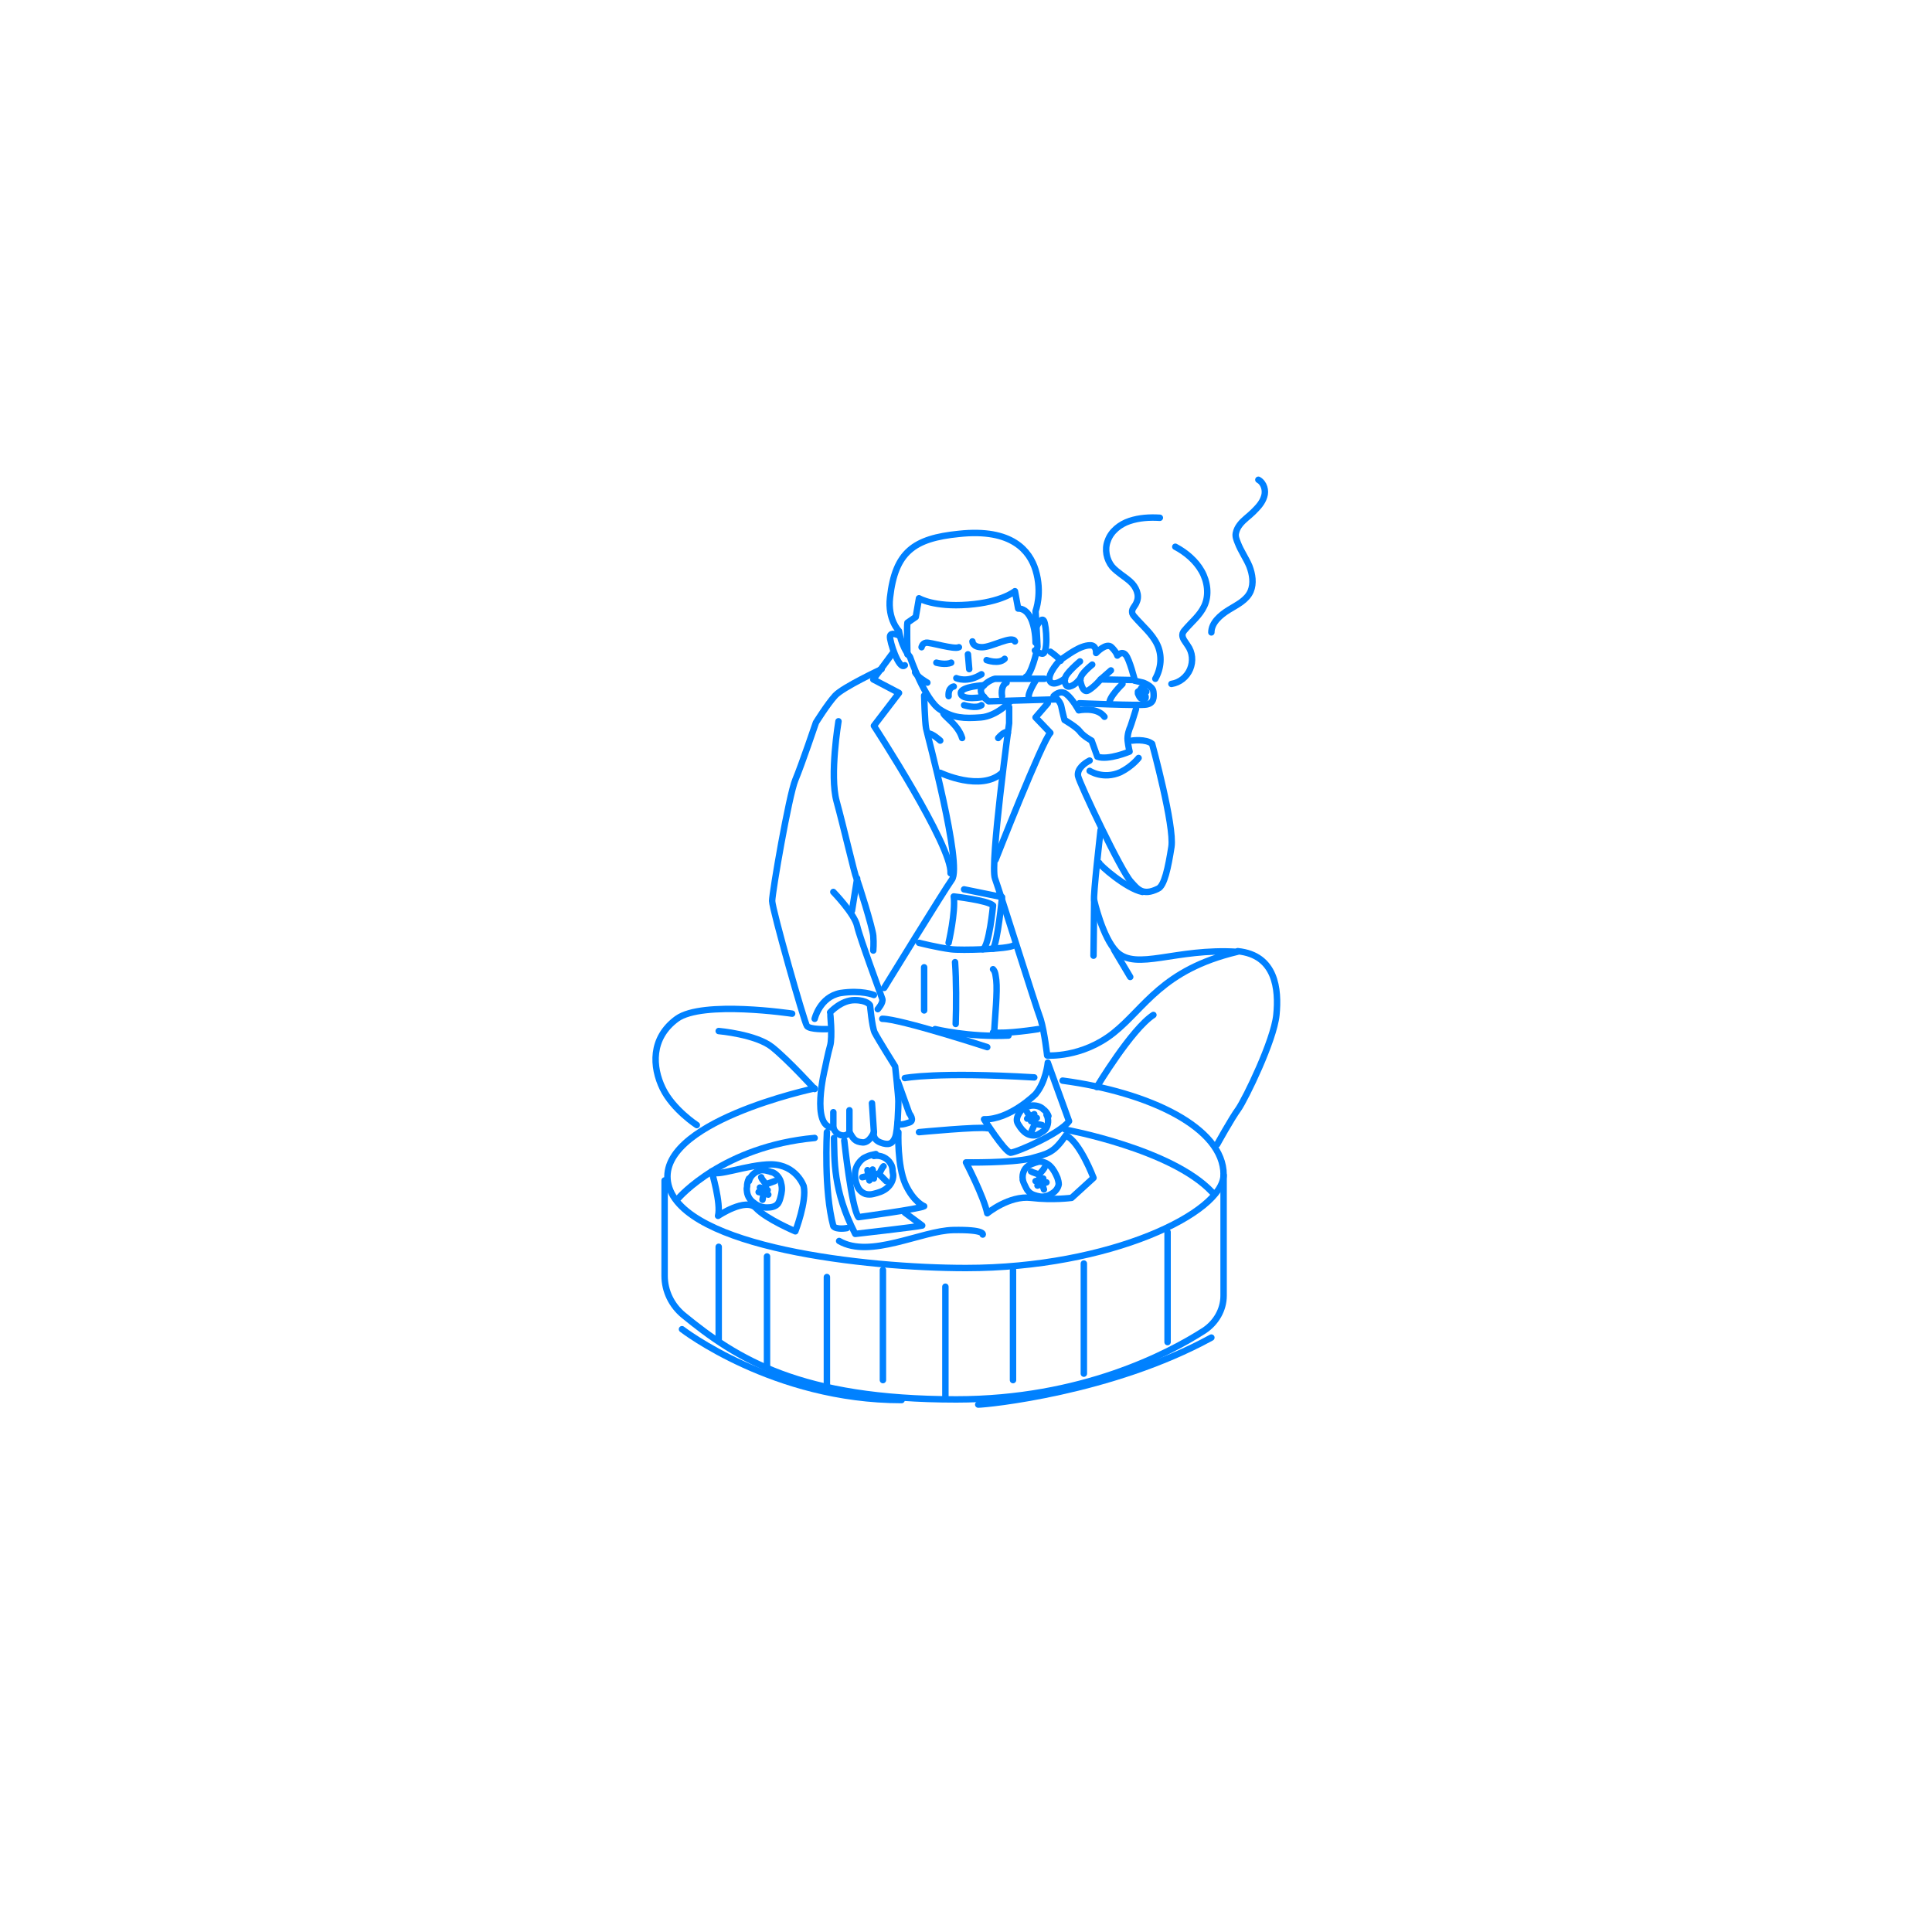 <?xml version="1.0" encoding="utf-8"?>
<!-- Generator: Adobe Illustrator 24.3.0, SVG Export Plug-In . SVG Version: 6.00 Build 0)  -->
<svg version="1.1" id="レイヤー_1" xmlns="http://www.w3.org/2000/svg" xmlns:xlink="http://www.w3.org/1999/xlink" x="0px"
	 y="0px" viewBox="0 0 300 300" style="enable-background:new 0 0 300 300;" xml:space="preserve">
<style type="text/css">
	.st0{fill:#FFFFFF;}
	.st1{fill:none;stroke:#0081FF;stroke-linecap:round;stroke-linejoin:round;stroke-miterlimit:10;}
	.st2{fill:none;stroke:#0081FF;stroke-width:0.403;stroke-linecap:round;stroke-linejoin:round;stroke-miterlimit:10;}
</style>
<rect class="st0" width="300" height="300"/>
<g>
	<path class="st1" d="M156.9,108.9c0,0-2.1,2.3-4.6,2.5c-2.6,0.2-4.3,0.1-6.3-1.2c-2.4-1.5-4.7-8.2-4.7-8.2c-1.4-1.7-1.7-4-1.7-4
		s-1.8-1.8-1.4-5.2c0.8-7.1,3.7-9.2,10.7-9.9c8.3-0.9,11,2.7,11.9,5.6c1.1,3.6,0,6.4,0,6.4s0.3,5,0.3,5.5c-0.1,0.9-1,4.4-1.8,4.7"/>
	<path class="st1" d="M136.9,103.9c0,0-6,2.8-7.2,4.1s-3,4.2-3,4.2s-2.2,6.5-3.2,8.9c-1,2.4-3.6,17.5-3.6,18.8s5,18.9,5.4,19.4
		c0.4,0.6,3.1,0.5,3.1,0.5"/>
	<line class="st1" x1="133.1" y1="136.4" x2="132.3" y2="141.4"/>
	<path class="st1" d="M129.4,138.5c0,0,3.3,3.4,3.7,5.3c0.4,1.8,3.7,10.7,3.9,11.3c0.2,0.6-0.7,1.6-0.7,1.6"/>
	<path class="st1" d="M128.9,162.4c-0.3,1-0.8,3.5-0.8,3.5s-2.3,9.2,1.3,9.2c0.4,1.3,2,1.6,2.5,0.7c0.6,1,0.8,1.5,2.1,1.6
		c1.1,0,1.7-1.6,1.7-1.6s-0.3,1.1,1,1.6c1.3,0.5,1.9,0.2,2.3-0.8s0.5-4.9,0.5-5.6c0-0.8-0.5-5.4-0.5-5.4s-2.7-4.3-3.2-5.3
		c-0.4-0.9-0.7-4.2-0.7-4.2s-0.4-0.8-2.4-0.8c-2.1,0-3.8,1.9-3.8,1.9S129.3,161,128.9,162.4z"/>
	<path class="st1" d="M139.4,167.9l1.8,5c0,0,0.9,1.1,0,1.4c-0.9,0.3-1.7,0.5-1.8,0"/>
	<path class="st1" d="M126.5,158.2c0,0,0.8-3.4,4-4c3.3-0.5,5.2,0.3,5.2,0.3"/>
	<path class="st1" d="M147.6,135.6c0.3-4.2-11.9-22.9-11.9-22.9l3.9-5.1l-4-2.1l3.1-4.2"/>
	<path class="st1" d="M143.5,108c0,0,0.1,4,0.3,5.1c0.1,0.6,5.7,21.3,4,23.5c-1.1,1.5-10.5,16.8-10.5,16.8"/>
	<path class="st1" d="M130.2,112c0,0-1.4,8.4-0.3,12.4c1.1,4,2.8,11.4,3.1,12c0.3,0.6,2.5,7.7,2.6,8.9s0,2.3,0,2.3"/>
	<path class="st1" d="M163.9,108.6l-10.4,0.3c0,0-1.9-1.3-0.9-2.3c0.9-1,1.9-1.2,1.9-1.2l7.7,0"/>
	<g>
		<path class="st1" d="M170.9,105.5c0,0-0.9,1.1-1.9,1.7s-1.3-1.8-1.3-1.8s-0.7,1-1.6,1.2c-0.8,0.2-0.8-1.2-0.8-1.2
			s-1.8,1.4-2.3,0.3c-0.4-1.1,1.6-3.2,1.6-3.2c1-0.6,3-2.3,4.7-2.3c1,0,0.9,1.2,0.9,1.2s1.6-1.7,2.4-0.9c0.8,0.8,0.9,1.3,0.9,1.3
			s0.7-0.8,1.3-0.1s1.4,3.9,1.4,3.9L170.9,105.5z"/>
		<path class="st1" d="M176.2,105.7l1.3,0.3c0,0,1.5,0.5,1.6,1.4s0.1,1.8-1.1,2c-1,0.2-10.4-0.2-10.4-0.2"/>
		<path class="st1" d="M176.4,110.1c0,0-0.8,2.6-0.9,2.8s-0.5,1.2-0.4,2.1s0.3,1.7,0.3,1.7s-3.3,1.4-5,0.8l-0.9-2.5
			c0,0-1.3-0.7-1.8-1.4c-0.5-0.7-2.4-1.8-2.4-1.8s-0.3-1.1-0.5-2.1c-0.2-1-1.2-1.6-1.2-1.6s1-1.1,2-0.3c1,0.8,1.9,2.5,1.9,2.5
			s2.8-0.6,4,1"/>
	</g>
	<path class="st1" d="M169.2,119.7c0,0,2.1,1.4,4.8,0.2c1.8-0.9,2.8-2.2,2.8-2.2"/>
	<path class="st1" d="M175.8,115c0,0,2.1-0.3,3.1,0.5c0,0,3.5,12.8,3,16s-1.1,6.1-2.1,6.5c-2.4,1.2-3.2,0-4.2-1.1
		c-1.5-1.6-8-15.3-8.2-16.4c-0.2-1.1,1-2,1.8-2.4"/>
	<path class="st1" d="M152.8,106.4c0,0-3.6,0.2-3.6,1.2c0,1.3,3.6,0.6,3.6,0.6"/>
	<path class="st1" d="M148.1,106.6c0,0-0.9,0.1-0.8,1.5"/>
	<path class="st1" d="M145.4,102.9c0,0,1.4,0.4,2.3,0"/>
	<path class="st1" d="M153.2,102.5c0,0,1.9,0.7,2.8-0.2"/>
	<path class="st1" d="M149.7,109.5c0,0,1.9,0.6,2.7,0"/>
	<path class="st1" d="M160.8,99.8c0-1-0.2-3.2-1.1-4.4c-0.7-1-1.6-0.9-1.6-0.9l-0.5-2.7c0,0-2,1.7-7.3,2.1c-5.3,0.4-7.6-1-7.6-1
		l-0.5,2.9l-1.3,0.9c-0.1,0.4,0,4.9,0,4.9"/>
	<path class="st1" d="M160.9,97.4c0,0,0.8-1.7,1.2-1s0.7,5.3-0.3,5.1c-1-0.2-1.1-0.5-1.1-0.5"/>
	<path class="st1" d="M139.4,98.6c0,0-1.1-0.5-1.2,0.2s1.4,5.4,2.3,4.5"/>
	<path class="st1" d="M192.2,147.7c5.9,0.6,6.4,5.9,6,9.9c-0.4,4-4.8,13-5.9,14.6c-1.1,1.5-3.3,5.5-3.3,5.5"/>
	<path class="st1" d="M145.2,159.8c0,0,5.3,1.3,11.4,1"/>
	<path class="st1" d="M179.1,157.6c-3.4,2.2-8.8,11.2-8.8,11.2"/>
	<path class="st1" d="M153.3,162.6c0,0-13.5-4.4-16.3-4.4"/>
	<path class="st1" d="M123,157.4c0,0-13.9-2.1-17.9,0.8c-4.1,3-3.8,7.5-2.2,10.8c1.6,3.3,5.3,5.7,5.3,5.7"/>
	<path class="st1" d="M111.6,160.1c0,0,5.8,0.5,8.3,2.5s6.6,6.5,6.6,6.5"/>
	<path class="st1" d="M154.6,133.5c0,0,7.3-18.6,8.5-19.7l-2.3-2.4l1.9-2.2"/>
	<path class="st1" d="M163.1,101.2c0,0,1.3,0.9,1.6,1.4"/>
	<path class="st1" d="M143.1,100.5c0,0,0.1-0.6,0.7-0.7c0.6-0.1,4.4,1.1,5.1,0.7"/>
	<path class="st1" d="M151,99.6c0,0,0,0.9,1.5,0.9s4.7-1.9,5.1-0.9"/>
	<line class="st1" x1="150.3" y1="101.6" x2="150.5" y2="103.9"/>
	<path class="st1" d="M148.5,105.3c0,0,1.7,0.8,3.9-0.6"/>
	<path class="st1" d="M142.7,146.4c0,0,2.7,0.7,5,1c1.5,0.2,8.9,0,9.7-0.6"/>
	<path class="st1" d="M143.5,156.9c0-2.2,0-4.5,0-6.7"/>
	<path class="st1" d="M148.4,159c0.1-2.8,0.1-6.8-0.1-9.6"/>
	<path class="st1" d="M154.4,159.8c0.1-1.8,0.5-5.8,0.3-7.6c-0.1-0.6-0.1-1.3-0.5-1.7"/>
	<path class="st1" d="M146,120c0,0,6.3,3,9.6,0"/>
	<path class="st1" d="M147.3,146.4c0,0,1.1-4.7,0.8-7.2c0,0,5.3,0.6,6.1,1.4c0,0-0.6,6.4-1.6,6.8"/>
	<path class="st1" d="M149.7,138.1l5.9,1.2c0,0-0.7,7.1-1.4,8"/>
	<path class="st1" d="M160.6,167.3c-15.1-0.9-20.1,0.1-20.1,0.1"/>
	<path class="st1" d="M126.5,169c0,0-25.1,5.3-22.7,15s30.6,12.9,46.2,12.9c22.4,0,40-8.6,40-14.5c0-7.3-11.5-12.8-25-14.6"/>
	<path class="st1" d="M131.1,177.1c0,0,1.1,10.4,2.2,11.9c0,0,9.6-1.3,10.2-1.7c0,0-1.6-0.6-2.9-3.4c-1.3-2.9-1.1-8.1-1.1-8.1"/>
	<path class="st1" d="M129.5,176.7c0.1,3.3-0.2,8.1,3.3,14.9c0,0,9.7-1.1,10.4-1.3l-2.7-2"/>
	<path class="st1" d="M128.4,175.8c0,0-0.5,9,1,14.6c0.5,0.6,2.1,0.3,2.1,0.3"/>
	<path class="st1" d="M110.5,181.9c0,0,1.5,5,1,6.9c0,0,4.3-2.9,5.9-1.2s6.1,3.6,6.1,3.6s1.8-4.7,1.3-7c0,0-1.1-3.3-5-3.4
		C116,180.8,111,182.9,110.5,181.9z"/>
	<path class="st1" d="M150,180.5c0,0,2.8,5.4,3.3,7.9c0,0,3.4-2.8,6.8-2.4c3.4,0.4,6.3,0,6.3,0l3.4-3.1c0,0-2.1-5.6-4.3-6.6
		c-1.9,2.7-2.6,2.8-5.5,3.6C157,180.6,150,180.5,150,180.5z"/>
	<path class="st1" d="M160.8,169.9c0,0-4,4-8,3.9c0,0,3.1,4.9,4.1,5.2c1.1-0.1,7.7-3,9.1-4.9l-3.3-9.1
		C162.7,165.1,162.4,168,160.8,169.9z"/>
	<path class="st1" d="M144,106c0,0-1.6-0.9-1.9-1.6"/>
	<path class="st1" d="M170.9,128.9c0,0-1.2,10.4-1,10.9c0,0,1.3,5.8,3.5,8c3.1,3,9.1-0.6,18.7,0c-11.7,2.8-14.3,8.7-19.2,12.6
		s-10.3,3.5-10.3,3.5s-0.4-3.6-1-5.6c-0.9-2.4-6.3-19.7-7.1-21.9c-0.8-2.2,2.2-24.1,2.2-24.1c0-0.7,0-2.5,0-2.5"/>
	<line class="st1" x1="169.8" y1="148.4" x2="169.9" y2="139.8"/>
	<path class="st1" d="M103.2,183.3l0,14.8c0,2.4,1.1,4.6,2.9,6.1c8.3,6.8,18.1,13.1,42.4,13.1c19.4,0,32.9-7.1,38.5-10.7
		c1.8-1.2,3-3.2,3-5.4l0-18.7"/>
	<path class="st1" d="M105.4,186c0,0,6.9-8,21.1-9.3"/>
	<path class="st1" d="M142.7,175.8c0,0,9.5-0.9,10.6-0.6"/>
	<path class="st1" d="M165.4,175.4c0,0,16.5,3,22.8,9.7"/>
	<path class="st1" d="M152.6,191.7c0,0,0.4-0.8-4.6-0.7c-4.9,0.1-12.9,4.5-17.7,1.7"/>
	<line class="st1" x1="111.6" y1="193.6" x2="111.6" y2="208.1"/>
	<line class="st1" x1="119.1" y1="195.1" x2="119.1" y2="212.2"/>
	<line class="st1" x1="128.4" y1="198.3" x2="128.4" y2="215.4"/>
	<line class="st1" x1="137.1" y1="197.2" x2="137.1" y2="214.3"/>
	<line class="st1" x1="146.8" y1="199.8" x2="146.8" y2="216.9"/>
	<line class="st1" x1="181.3" y1="191.3" x2="181.3" y2="208.4"/>
	<line class="st1" x1="157.3" y1="197.2" x2="157.3" y2="214.3"/>
	<line class="st1" x1="168.3" y1="196.2" x2="168.3" y2="213.3"/>
	<path class="st1" d="M174.3,106.2c0,0-2.3,2.2-2,3.1"/>
	<path class="st1" d="M160.8,105.7c0,0-1.4,2.2-1,2.7"/>
	<path class="st1" d="M155.6,108.1c0,0-0.3-1.6,0.7-2.1"/>
	<path class="st1" d="M170.7,134c0,0.3,4.2,4,6.7,4.5"/>
	<line class="st1" x1="175.5" y1="151.7" x2="173" y2="147.5"/>
	<path class="st1" d="M161.2,159.8c0,0-5,0.8-7,0.5"/>
	<path class="st1" d="M167.7,102.7c0,0-2.4,2-2.3,2.7"/>
	<path class="st1" d="M169.6,103.2c0,0-1.9,1.5-1.8,2.2"/>
	<line class="st1" x1="172.5" y1="104.1" x2="170.9" y2="105.5"/>
	<line class="st1" x1="135.4" y1="171.3" x2="135.7" y2="175.8"/>
	<line class="st1" x1="131.9" y1="172.4" x2="131.9" y2="175.8"/>
	<line class="st1" x1="129.4" y1="172.7" x2="129.4" y2="175.1"/>
	<path class="st1" d="M181.9,106.2c1.3-0.2,2.4-1.1,2.9-2.3c0.5-1.2,0.4-2.6-0.4-3.7c-0.3-0.5-0.8-1-0.8-1.6c0-0.3,0.2-0.6,0.4-0.8
		c1-1.2,2.3-2.2,3-3.7c0.8-1.7,0.5-3.8-0.4-5.4c-0.9-1.6-2.4-2.9-4.1-3.8"/>
	<path class="st1" d="M179.4,105.4c0.9-1.6,1.1-3.6,0.3-5.3c-0.8-1.7-2.3-2.9-3.5-4.3c-0.2-0.2-0.4-0.5-0.4-0.7
		c-0.1-0.6,0.5-1,0.7-1.6c0.5-1.1-0.1-2.4-1-3.2c-0.9-0.8-2-1.4-2.8-2.3c-0.9-1.1-1.2-2.7-0.7-4c0.5-1.5,1.9-2.6,3.4-3.1
		s3.1-0.6,4.7-0.5"/>
	<path class="st1" d="M188.1,98.2c0-1.5,1.4-2.7,2.7-3.5c1.3-0.8,2.8-1.5,3.4-2.9c0.5-1.2,0.3-2.6-0.2-3.9c-0.5-1.2-1.3-2.3-1.8-3.6
		c-0.2-0.5-0.4-1-0.3-1.5c0.1-0.5,0.3-0.9,0.6-1.3c0.6-0.8,1.4-1.3,2.1-2c0.7-0.7,1.4-1.4,1.7-2.4c0.3-0.9,0-2.1-0.9-2.6"/>
	<path class="st1" d="M177.7,106.7c-0.1-0.1-0.2-0.1-0.3,0s-0.2,0.1-0.2,0.2c-0.1,0.1-0.2,0.3-0.2,0.4c0,0.2,0.2,0.3,0.3,0.3
		c0.1,0.1,0.3,0.2,0.4,0.3c0.1,0.1,0.2,0.2,0.2,0.3c0,0.1,0,0.3-0.1,0.3c-0.1,0-0.2,0-0.2,0c-0.2,0-0.4,0-0.5-0.1
		c-0.2-0.2-0.3-0.5-0.4-0.7c0-0.1,0-0.2,0-0.3c0.1-0.1,0.2-0.1,0.2-0.1c0.4,0,0.7,0,1.1,0.1"/>
	<path class="st1" d="M149.4,114.6c-0.6-2-2.6-3.2-2.9-3.8"/>
	<path class="st1" d="M146,115c0,0-1.3-1.2-1.9-1.1"/>
	<path class="st1" d="M155,114.6c0,0,1.1-1.3,1.5-0.8"/>
	<path class="st1" d="M105.9,206.4c0,0,14.2,11,34.1,11"/>
	<path class="st1" d="M151.9,218.1c1.3,0,20.7-1.9,36.2-10.4"/>
	<g>
		<g>
			<path class="st2" d="M137.2,181.1c-0.3,0.3-0.5,0.9-0.7,1.2"/>
			<path class="st2" d="M137.6,183.4c-0.2-0.2-0.7-0.7-0.9-0.9c-0.1-0.1-0.2-0.1-0.3-0.2c-0.1,0-0.2,0-0.2,0
				c-0.8,0.2-1.5,0.3-2.3,0.5"/>
			<path class="st2" d="M135.5,181.6c0.1,0.5,0.2,0.9,0.2,1.4"/>
			<path class="st2" d="M134.7,181.7c0.1,0.5,0.2,1.1,0.3,1.6"/>
			<path class="st2" d="M135.7,179.5c1-0.2,2.1,0.3,2.6,1.2c0.2,0.3,0.3,0.7,0.3,1.1c0,0.2,0.1,0.5,0.1,0.7c0,0.8-0.4,1.5-1,2
				c-0.6,0.5-1.3,0.7-2.1,0.9c-0.4,0.1-0.8,0.1-1.2,0c-0.6-0.2-1.1-0.7-1.3-1.3c-0.3-0.7-0.4-1.4-0.3-2.2c0.1-0.7,0.5-1.4,1.1-1.9
				c0.2-0.2,0.5-0.3,0.7-0.4c0.4-0.2,0.9-0.3,1.4-0.4"/>
		</g>
		<g>
			<path class="st1" d="M137.2,181.1c-0.3,0.3-0.5,0.9-0.7,1.2"/>
			<path class="st1" d="M137.6,183.4c-0.2-0.2-0.7-0.7-0.9-0.9c-0.1-0.1-0.2-0.1-0.3-0.2c-0.1,0-0.2,0-0.2,0
				c-0.8,0.2-1.5,0.3-2.3,0.5"/>
			<path class="st1" d="M135.5,181.6c0.1,0.5,0.2,0.9,0.2,1.4"/>
			<path class="st1" d="M134.7,181.7c0.1,0.5,0.2,1.1,0.3,1.6"/>
			<path class="st1" d="M135.7,179.5c1-0.2,2.1,0.3,2.6,1.2c0.2,0.3,0.3,0.7,0.3,1.1c0,0.2,0.1,0.5,0.1,0.7c0,0.8-0.4,1.5-1,2
				c-0.6,0.5-1.3,0.7-2.1,0.9c-0.4,0.1-0.8,0.1-1.2,0c-0.6-0.2-1.1-0.7-1.3-1.3c-0.3-0.7-0.4-1.4-0.3-2.2c0.1-0.7,0.5-1.4,1.1-1.9
				c0.2-0.2,0.5-0.3,0.7-0.4c0.4-0.2,0.9-0.3,1.4-0.4"/>
		</g>
	</g>
	<g>
		<g>
			<path class="st2" d="M160.1,181.9c0.3,0.2,0.9,0.3,1.2,0.5"/>
			<path class="st2" d="M162.2,181.3c-0.1,0.2-0.5,0.7-0.7,0.9c0,0.1-0.1,0.2-0.1,0.3c0,0.1,0,0.1,0,0.2c0.2,0.7,0.5,1.3,0.7,2"/>
			<path class="st2" d="M160.8,183.4c0.4-0.1,0.8-0.3,1.2-0.4"/>
			<path class="st2" d="M161.1,184.1c0.5-0.2,0.9-0.3,1.4-0.5"/>
			<path class="st2" d="M158.9,183.5c-0.3-0.9,0-2,0.8-2.5c0.3-0.2,0.6-0.3,0.9-0.4c0.2-0.1,0.4-0.1,0.6-0.2
				c0.7-0.1,1.4,0.2,1.9,0.7s0.8,1.1,1.1,1.8c0.1,0.3,0.2,0.7,0.2,1c-0.1,0.6-0.5,1.1-1,1.4c-0.6,0.4-1.3,0.6-1.9,0.5
				s-1.4-0.3-1.8-0.8c-0.2-0.2-0.3-0.4-0.4-0.6c-0.2-0.4-0.4-0.8-0.5-1.2"/>
		</g>
		<g>
			<path class="st1" d="M160.1,181.9c0.3,0.2,0.9,0.3,1.2,0.5"/>
			<path class="st1" d="M162.2,181.3c-0.1,0.2-0.5,0.7-0.7,0.9c0,0.1-0.1,0.2-0.1,0.3c0,0.1,0,0.1,0,0.2c0.2,0.7,0.5,1.3,0.7,2"/>
			<path class="st1" d="M160.8,183.4c0.4-0.1,0.8-0.3,1.2-0.4"/>
			<path class="st1" d="M161.1,184.1c0.5-0.2,0.9-0.3,1.4-0.5"/>
			<path class="st1" d="M158.9,183.5c-0.3-0.9,0-2,0.8-2.5c0.3-0.2,0.6-0.3,0.9-0.4c0.2-0.1,0.4-0.1,0.6-0.2
				c0.7-0.1,1.4,0.2,1.9,0.7s0.8,1.1,1.1,1.8c0.1,0.3,0.2,0.7,0.2,1c-0.1,0.6-0.5,1.1-1,1.4c-0.6,0.4-1.3,0.6-1.9,0.5
				s-1.4-0.3-1.8-0.8c-0.2-0.2-0.3-0.4-0.4-0.6c-0.2-0.4-0.4-0.8-0.5-1.2"/>
		</g>
	</g>
	<g>
		<g>
			<path class="st2" d="M161.8,174.7c-0.3-0.1-0.8-0.1-1.1-0.2"/>
			<path class="st2" d="M160.2,175.6c0.1-0.2,0.3-0.7,0.4-0.9c0-0.1,0.1-0.2,0-0.2c0-0.1,0-0.1-0.1-0.2c-0.3-0.5-0.7-1-1-1.6"/>
			<path class="st2" d="M161,173.6c-0.3,0.2-0.6,0.4-0.9,0.5"/>
			<path class="st2" d="M160.6,173c-0.4,0.2-0.7,0.4-1.1,0.7"/>
			<path class="st2" d="M162.5,173.1c0.4,0.7,0.3,1.7-0.2,2.3c-0.2,0.2-0.5,0.4-0.7,0.5c-0.2,0.1-0.3,0.2-0.5,0.3
				c-0.6,0.2-1.2,0.1-1.7-0.2c-0.5-0.3-0.9-0.8-1.2-1.3c-0.2-0.3-0.3-0.5-0.3-0.8c0-0.5,0.3-1,0.6-1.4c0.4-0.4,1-0.7,1.5-0.8
				c0.6-0.1,1.2,0,1.7,0.3c0.2,0.1,0.3,0.3,0.5,0.4c0.3,0.3,0.5,0.6,0.6,0.9"/>
		</g>
		<g>
			<path class="st1" d="M161.8,174.7c-0.3-0.1-0.8-0.1-1.1-0.2"/>
			<path class="st1" d="M160.2,175.6c0.1-0.2,0.3-0.7,0.4-0.9c0-0.1,0.1-0.2,0-0.2c0-0.1,0-0.1-0.1-0.2c-0.3-0.5-0.7-1-1-1.6"/>
			<path class="st1" d="M161,173.6c-0.3,0.2-0.6,0.4-0.9,0.5"/>
			<path class="st1" d="M160.6,173c-0.4,0.2-0.7,0.4-1.1,0.7"/>
			<path class="st1" d="M162.5,173.1c0.4,0.7,0.3,1.7-0.2,2.3c-0.2,0.2-0.5,0.4-0.7,0.5c-0.2,0.1-0.3,0.2-0.5,0.3
				c-0.6,0.2-1.2,0.1-1.7-0.2c-0.5-0.3-0.9-0.8-1.2-1.3c-0.2-0.3-0.3-0.5-0.3-0.8c0-0.5,0.3-1,0.6-1.4c0.4-0.4,1-0.7,1.5-0.8
				c0.6-0.1,1.2,0,1.7,0.3c0.2,0.1,0.3,0.3,0.5,0.4c0.3,0.3,0.5,0.6,0.6,0.9"/>
		</g>
	</g>
	<g>
		<g>
			<path class="st2" d="M118.2,182.8c0.1,0.4,0.6,0.8,0.7,1.1"/>
			<path class="st2" d="M120.3,183.4c-0.3,0.1-0.8,0.3-1.1,0.4c-0.1,0-0.2,0.1-0.2,0.2c0,0.1-0.1,0.1-0.1,0.2
				c-0.2,0.7-0.4,1.4-0.5,2.1"/>
			<path class="st2" d="M118,184.4c0.4,0.1,0.8,0.2,1.2,0.4"/>
			<path class="st2" d="M117.8,185.1c0.5,0.1,1,0.2,1.5,0.4"/>
			<path class="st2" d="M116.3,183.4c0.2-0.9,1.2-1.7,2.1-1.7c0.4,0,0.7,0.1,1.1,0.2c0.2,0.1,0.4,0.1,0.6,0.2c0.6,0.3,1.1,1,1.2,1.7
				c0.2,0.7,0.1,1.4-0.1,2.1c-0.1,0.4-0.2,0.7-0.4,1c-0.4,0.5-1.1,0.6-1.7,0.6c-0.7,0-1.4-0.2-2-0.7c-0.6-0.4-1-1-1.1-1.7
				c0-0.2-0.1-0.5,0-0.8c0-0.5,0.1-0.9,0.3-1.3"/>
		</g>
		<g>
			<path class="st1" d="M118.2,182.8c0.1,0.4,0.6,0.8,0.7,1.1"/>
			<path class="st1" d="M120.3,183.4c-0.3,0.1-0.8,0.3-1.1,0.4c-0.1,0-0.2,0.1-0.2,0.2c0,0.1-0.1,0.1-0.1,0.2
				c-0.2,0.7-0.4,1.4-0.5,2.1"/>
			<path class="st1" d="M118,184.4c0.4,0.1,0.8,0.2,1.2,0.4"/>
			<path class="st1" d="M117.8,185.1c0.5,0.1,1,0.2,1.5,0.4"/>
			<path class="st1" d="M116.3,183.4c0.2-0.9,1.2-1.7,2.1-1.7c0.4,0,0.7,0.1,1.1,0.2c0.2,0.1,0.4,0.1,0.6,0.2c0.6,0.3,1.1,1,1.2,1.7
				c0.2,0.7,0.1,1.4-0.1,2.1c-0.1,0.4-0.2,0.7-0.4,1c-0.4,0.5-1.1,0.6-1.7,0.6c-0.7,0-1.4-0.2-2-0.7c-0.6-0.4-1-1-1.1-1.7
				c0-0.2-0.1-0.5,0-0.8c0-0.5,0.1-0.9,0.3-1.3"/>
		</g>
	</g>
</g>
</svg>
